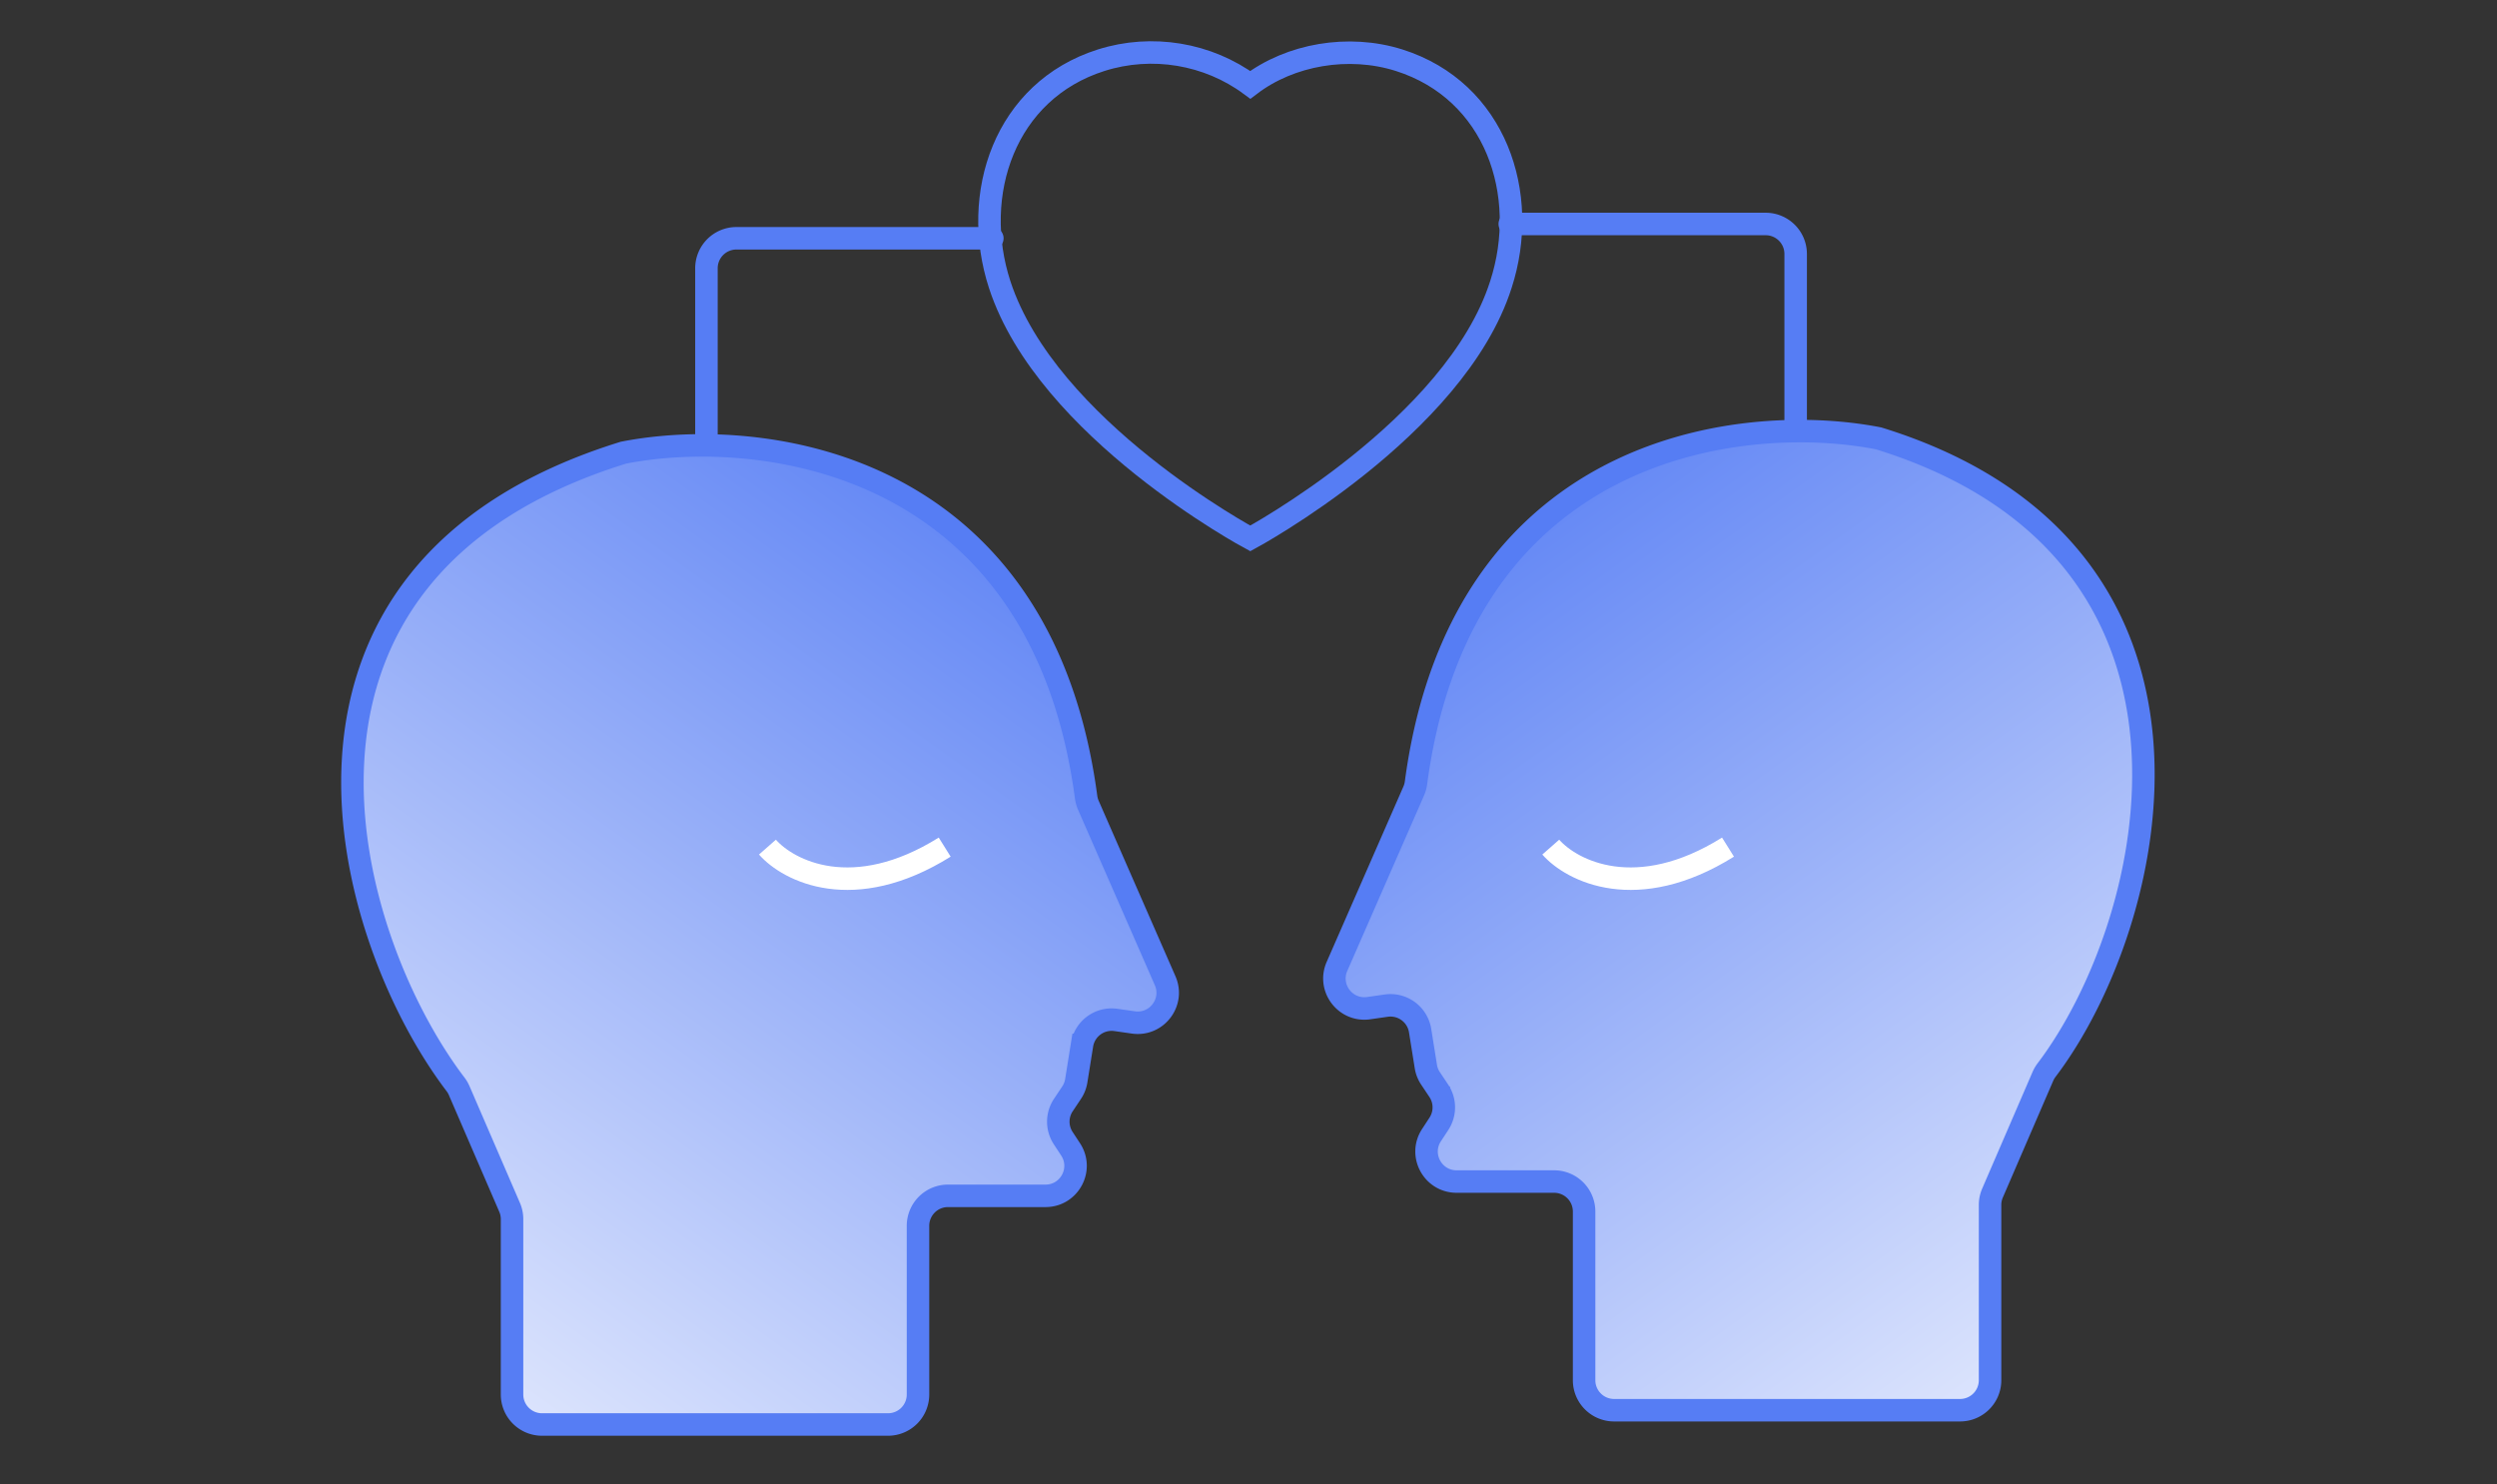 <svg width="333" height="198" fill="none" xmlns="http://www.w3.org/2000/svg"><rect width="100%" height="100%" fill="#333333" stroke="none"/><path d="M72.287 190h46.137a4 4 0 004-4v-22.5a4 4 0 014-4h13.006c3.179 0 5.087-3.529 3.348-6.189l-.99-1.513a4.002 4.002 0 01.02-4.408l1.101-1.652a3.997 3.997 0 00.622-1.587l.766-4.786a4 4 0 014.515-3.327l2.341.334c3.103.443 5.487-2.692 4.231-5.563l-10.235-23.393a4.2 4.2 0 01-.307-1.11c-4.979-37.267-31.375-46.713-50.63-46.895-4.101-.04-7.879.342-11.056.964-51.374 15.905-37.302 64.659-22.415 84.244.204.268.37.55.503.86l6.715 15.549c.216.501.328 1.041.328 1.586V186a4 4 0 004 4z" fill="url(#paint0_linear_133_917)"/><path d="M94.212 59.41c-4.101-.038-7.879.343-11.056.965-51.374 15.905-37.302 64.659-22.415 84.244.204.268.37.55.503.86l6.715 15.549c.216.501.328 1.041.328 1.586V186a4 4 0 004 4h46.137a4 4 0 004-4v-22.5a4 4 0 014-4h13.006c3.179 0 5.087-3.529 3.348-6.189l-.99-1.513a4.002 4.002 0 01.02-4.408l1.101-1.652a3.997 3.997 0 00.622-1.587l.766-4.786a4 4 0 014.515-3.327l2.341.334c3.103.443 5.487-2.692 4.231-5.563l-10.235-23.393a4.2 4.2 0 01-.307-1.11c-4.979-37.267-31.375-46.713-50.63-46.895zm0 0V35.781a4 4 0 014-4h34.125" stroke="#567DF4" stroke-width="3" stroke-linecap="round"/><path d="M261.395 188.094h-46.138a4 4 0 01-4-4v-22.5a4 4 0 00-4-4h-13.005c-3.179 0-5.088-3.529-3.348-6.189l.989-1.513a4 4 0 00-.019-4.408l-1.102-1.652a3.98 3.98 0 01-.621-1.587l-.766-4.786a4.001 4.001 0 00-4.516-3.328l-2.341.335c-3.102.443-5.486-2.692-4.23-5.563l10.234-23.393c.154-.351.257-.731.307-1.111 4.98-37.267 31.375-46.712 50.631-46.895 4.101-.039 7.878.343 11.056.965 48.978 15.147 37.27 64.648 22.415 84.243-.204.269-.37.551-.504.86l-6.714 15.55a3.99 3.99 0 00-.328 1.586v23.386a4 4 0 01-4 4z" fill="url(#paint1_linear_133_917)"/><path d="M239.47 57.504c4.101-.039 7.878.343 11.056.965 48.978 15.147 37.27 64.648 22.415 84.243-.204.269-.37.551-.504.86l-6.714 15.55a3.99 3.99 0 00-.328 1.586v23.386a4 4 0 01-4 4h-46.138a4 4 0 01-4-4v-22.5a4 4 0 00-4-4h-13.005c-3.179 0-5.088-3.529-3.348-6.189l.989-1.513a4 4 0 00-.019-4.408l-1.102-1.652a3.98 3.98 0 01-.621-1.587l-.766-4.786a4.001 4.001 0 00-4.516-3.328l-2.341.335c-3.102.443-5.486-2.692-4.23-5.563l10.234-23.393c.154-.351.257-.731.307-1.111 4.98-37.267 31.375-46.712 50.631-46.895zm0 0V33.875a4 4 0 00-4-4h-34.125" stroke="#567DF4" stroke-width="3" stroke-linecap="round"/><path clip-rule="evenodd" d="M133.318 37.963c-3.929-12.064.662-25.852 13.539-29.932 6.774-2.15 14.25-.882 19.881 3.284 5.328-4.051 13.079-5.42 19.845-3.284 12.877 4.08 17.497 17.868 13.572 29.932-6.114 19.121-33.417 33.85-33.417 33.85s-27.101-14.505-33.42-33.85z" stroke="#567DF4" stroke-width="3" stroke-linecap="round"/><path d="M102.347 112.988c2.796 3.177 11.437 7.625 23.637 0m80.826 0c2.795 3.177 11.437 7.625 23.637 0" stroke="#fff" stroke-width="3"/><defs><linearGradient id="paint0_linear_133_917" x1="102.473" y1="31.781" x2="-5.64" y2="182.67" gradientUnits="userSpaceOnUse"><stop stop-color="#567DF4"/><stop offset="1" stop-color="#fff"/></linearGradient><linearGradient id="paint1_linear_133_917" x1="231.208" y1="29.875" x2="339.322" y2="180.763" gradientUnits="userSpaceOnUse"><stop stop-color="#567DF4"/><stop offset="1" stop-color="#fff"/></linearGradient></defs></svg>